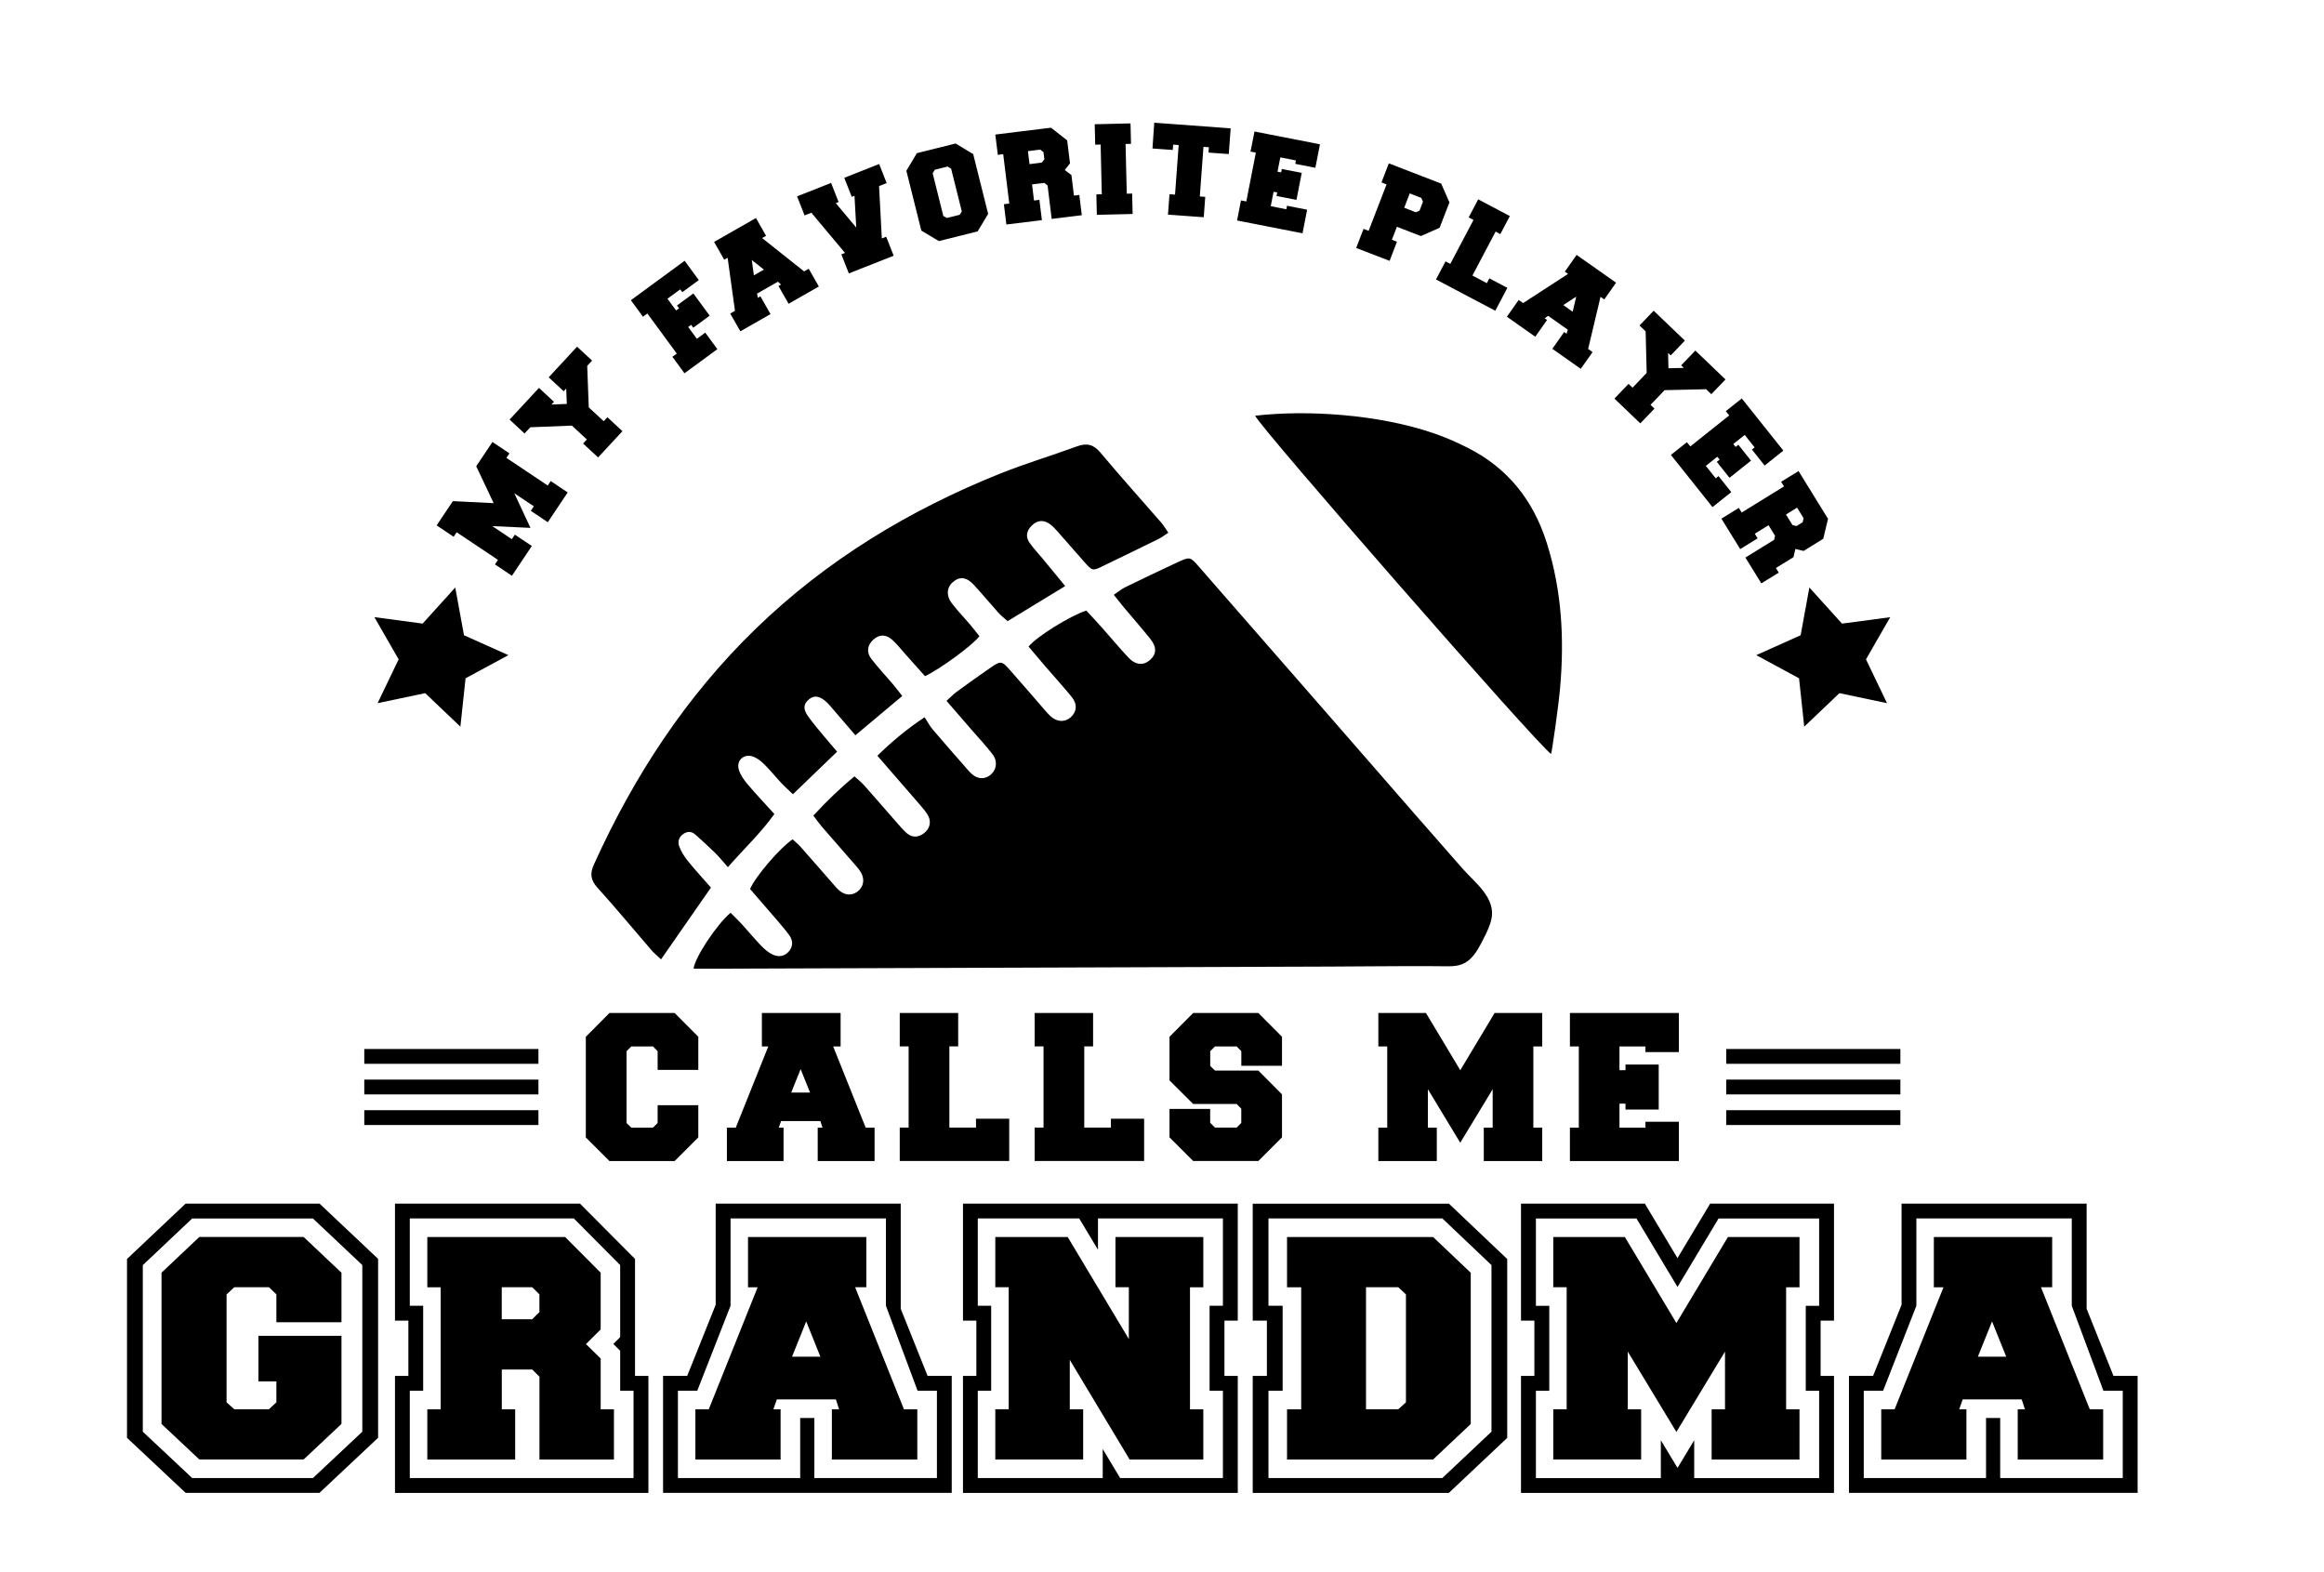 <?xml version="1.0" encoding="utf-8"?>
<!-- Generator: Adobe Illustrator 25.0.0, SVG Export Plug-In . SVG Version: 6.00 Build 0)  -->
<svg version="1.1" id="Layer_1" xmlns="http://www.w3.org/2000/svg" xmlns:xlink="http://www.w3.org/1999/xlink" x="0px" y="0px"
	 viewBox="0 0 470.82 318.52" style="enable-background:new 0 0 470.82 318.52;" xml:space="preserve">
<path d="M37.6,243.84l-11.87,11.21v36.23l11.88,11.15h27.11l11.88-11.16v-36.24l-11.87-11.2H37.6z M73.41,290.03l-10.01,9.4H38.94
	l-10.01-9.39v-33.74l10-9.45h24.47l10,9.43V290.03z M128.65,255.04l-11.15-11.2H80.02v23.7h2.71v11.2h-2.71v23.7h51.34v-23.7h-2.71
	V255.04z M128.35,299.43H83.02v-17.69h2.71v-17.21h-2.71v-17.69h33.23l9.39,9.44v14.6l-1.39,1.39l1.39,1.37v8.1h2.71V299.43z
	 M182.48,265.14v-21.3h-37.49v20.49l-5.77,14.4h-4.89v23.7h58.48v-23.7h-4.89L182.48,265.14z M189.81,299.43h-24.83v-12.17h-2.87
	v12.17h-24.77v-17.69h3.92l6.74-17.21v-17.69h31.48v17.69l6.41,17.21h3.92V299.43z M195.09,267.54h2.71v11.2h-2.71v23.7h55.67v-23.7
	h-2.7v-11.2h2.7v-23.7h-55.67V267.54z M198.09,281.74h2.71v-17.21h-2.71v-17.69h20.55l3.8,6.34v-6.34h25.31v17.69h-2.7v17.21h2.7
	v17.69h-20.82l-3.53-5.88v5.88h-25.31V281.74z M253.79,243.84v23.7h2.87v11.2h-2.87v23.7h39.73l11.83-11.15v-36.23l-11.81-11.21
	H253.79z M302.16,290.04l-9.96,9.39h-35.22v-17.69h2.87v-17.21h-2.87v-17.69h35.23l9.95,9.45V290.04z M339.84,254.87l-6.61-11.03
	h-25.09v23.7h2.71v11.2h-2.71v23.7h31.26h0.89h31.26v-23.7h-2.71v-11.2h2.71v-23.7h-25.09L339.84,254.87z M368.54,246.85v17.69
	h-2.71v17.21h2.71v17.69h-25.31v-7.67l-3.38,5.6l-3.38-5.6v7.67h-25.31v-17.69h2.71v-17.21h-2.71v-17.69h20.38l8.31,13.87
	l8.31-13.87H368.54z M428.17,278.73l-5.44-13.59v-21.3h-37.49v20.49l-5.77,14.4h-4.89v23.7h58.48v-23.7H428.17z M430.05,299.43
	h-24.83v-12.17h-2.87v12.17h-24.77v-17.69h3.92l6.74-17.21v-17.69h31.48v17.69l6.41,17.21h3.92V299.43z"/>
<path d="M61.52,250.6l7.66,7.23v10.03H55.99v-5.64l-1.5-1.45h-7.03l-1.56,1.46v21.86l1.56,1.4h7.03l1.5-1.41v-4.22h-3.63v-9.25
	h16.82v17.85l-7.66,7.2H40.38l-7.66-7.19v-30.64l7.66-7.24H61.52z M121.67,285.5h2.71v10.17h-15.09V278.9l-1.46-1.46h-6.17v8.06
	h2.71v10.17h-17.8V285.5h2.71v-24.72h-2.71V250.6h27.92l7.2,7.23v11.49l-2.98,2.97l2.98,2.92V285.5z M109.28,262.22l-1.46-1.45
	h-6.17v6.49h6.17l1.46-1.45V262.22z M183.13,285.5h2.71v10.17h-17.31V285.5h1.46l-0.65-2h-11.96l-0.7,2h1.46v10.17h-17.26V285.5
	h2.71l9.9-24.72h-1.95V250.6h23.97v10.17h-2.27L183.13,285.5z M166.2,274.84l-2.87-7.14l-2.87,7.14H166.2z M216.73,275.49
	l12.12,20.18h14.93V285.5h-2.7v-24.72h2.7V250.6h-17.8v10.17h2.71v10.5l-12.39-20.67h-14.66v10.17h2.71v24.72h-2.71v10.17h17.8
	V285.5h-2.71V275.49z M290.33,250.6l7.63,7.24v30.64l-7.63,7.19h-29.59V285.5h2.87v-24.72h-2.87V250.6H290.33z M284.83,262.23
	l-1.55-1.46h-6.54v24.72h6.54l1.55-1.4V262.23z M329.18,250.6h-14.5v10.17h2.71v24.72h-2.71v10.17h17.8V285.5h-2.71v-11.69
	l9.85,16.28l9.85-16.28v11.69h-2.71v10.17h17.8V285.5h-2.71v-24.72h2.71V250.6h-14.5l-10.44,17.42L329.18,250.6z M423.37,285.5h2.71
	v10.17h-17.31V285.5h1.46l-0.65-2h-11.96l-0.7,2h1.46v10.17h-17.26V285.5h2.71l9.9-24.72h-1.95V250.6h23.97v10.17h-2.27
	L423.37,285.5z M406.44,274.84l-2.87-7.14l-2.87,7.14H406.44z"/>
<path d="M349.72,212.51v3h35.28v-3H349.72z M349.72,221.71h35.28v-3h-35.28V221.71z M349.72,227.91h35.28v-3h-35.28V227.91z
	 M73.8,212.51v3h35.28v-3H73.8z M73.8,221.71h35.28v-3H73.8V221.71z M73.8,227.91h35.28v-3H73.8V227.91z"/>
<path d="M141.47,216.74h-8.24v-3.79l-0.94-0.96h-4.39l-0.97,0.97v14.55l0.97,0.93h4.39l0.94-0.94v-3.6h8.24v6.52l-4.79,4.79h-13.21
	l-4.79-4.78v-20.39l4.79-4.82h13.21l4.79,4.81V216.74z M170.3,205.22v6.77h-1.51l6.59,16.45h1.8v6.77h-11.52v-6.77h0.97l-0.43-1.33
	h-7.96l-0.47,1.33h0.97v6.77h-11.48v-6.77h1.8l6.59-16.45h-1.3v-6.77H170.3z M160.29,221.34h3.82l-1.91-4.75L160.29,221.34z
	 M192.33,211.98v16.45h5.4v-1.8h6.73v8.57h-22.18v-6.77h1.8v-16.45h-1.8v-6.77h11.84v6.77H192.33z M219.66,211.98v16.45h5.4v-1.8
	h6.73v8.57h-22.18v-6.77h1.8v-16.45h-1.8v-6.77h11.84v6.77H219.66z M250.54,223.65h-8.82l-4.79-4.78v-8.84l4.79-4.81h13.21
	l4.79,4.81v5.88h-8.24v-2.96l-0.94-0.96h-4.39l-0.97,0.96v3l0.97,0.93h8.78l4.79,4.82v8.71l-4.79,4.79h-13.21l-4.79-4.79v-5.76h8.24
	v2.81l0.97,0.97h4.39l0.94-0.94v-2.88L250.54,223.65z M295.83,231.5l-6.55-10.84v7.78h1.8v6.77h-11.84v-6.77h1.8v-16.45h-1.8v-6.77
	h9.65l6.95,11.59l6.95-11.59h9.65v6.77h-1.8v16.45h1.8v6.77h-11.84v-6.77h1.8v-7.78L295.83,231.5z M328.09,228.44h5.26v-1.19h6.77
	v7.96h-22.07v-6.77h1.8v-16.45h-1.8v-6.77h22.07v7.92h-6.77v-1.15h-5.26v4.82h1.22v-1.15h6.73v9.11h-6.73v-1.19h-1.22V228.44z"/>
<path d="M187.32,145.3c0.57,0.87,1.01,1.74,1.63,2.47c2.18,2.57,4.42,5.1,6.64,7.64c0.44,0.51,0.87,1.04,1.39,1.47
	c1.17,1,2.57,1.01,3.68,0.1c1.23-1.01,1.51-2.73,0.44-4.14c-1.28-1.69-2.74-3.24-4.13-4.84c-1.69-1.95-3.38-3.9-5.22-6.02
	c0.85-0.76,1.44-1.38,2.11-1.87c2.18-1.59,4.37-3.16,6.6-4.7c2.35-1.62,2.44-1.6,4.27,0.47c2.11,2.38,4.18,4.8,6.27,7.2
	c0.57,0.65,1.12,1.33,1.74,1.93c1.33,1.27,2.94,1.37,4.14,0.33c1.26-1.09,1.44-2.65,0.27-4.11c-1.69-2.1-3.53-4.08-5.29-6.13
	c-1.18-1.37-2.34-2.77-3.48-4.11c1.53-1.96,8.33-6.19,11.69-7.3c1.02,1.11,2.14,2.29,3.22,3.5c1.79,2.02,3.51,4.11,5.36,6.07
	c1.43,1.51,3.05,1.59,4.34,0.43c1.34-1.2,1.39-2.61,0.01-4.32c-1.75-2.17-3.59-4.28-5.39-6.42c-0.6-0.72-1.18-1.47-1.97-2.45
	c0.89-0.6,1.53-1.15,2.26-1.51c3.55-1.73,7.11-3.44,10.7-5.1c2.48-1.14,2.52-1.12,4.34,0.97c8.76,10.01,17.5,20.04,26.25,30.06
	c6.02,6.9,12.02,13.8,18.04,20.7c3.01,3.45,6.03,6.89,9.05,10.32c2.58,2.94,6.84,5.97,5.85,10.33c-0.32,1.4-0.97,2.7-1.62,3.98
	c-0.72,1.41-1.45,2.84-2.58,3.95c-1.51,1.48-3.13,1.58-5.12,1.55c-2.56-0.04-5.12-0.03-7.68-0.03c-5.12,0.01-10.24,0.07-15.35,0.09
	c-41.93,0.14-83.87,0.29-125.8,0.43c-1.15,0-2.3,0-3.46,0c0.22-2.22,4.66-8.95,7.49-11.33c0.77,0.78,1.58,1.55,2.34,2.38
	c1.3,1.42,2.52,2.92,3.86,4.31c0.66,0.68,1.42,1.34,2.26,1.75c1.22,0.6,2.49,0.44,3.4-0.67c0.83-1.01,0.78-2.18,0.03-3.22
	c-0.79-1.09-1.68-2.11-2.55-3.13c-1.81-2.11-3.64-4.21-5.39-6.23c1.11-2.59,6.04-8.32,8.61-10.06c0.51,0.47,1.1,0.93,1.59,1.48
	c2.18,2.45,4.32,4.93,6.48,7.39c0.44,0.51,0.87,1.04,1.38,1.48c1.18,1.02,2.56,1.08,3.69,0.24c1.22-0.91,1.54-2.43,0.72-3.87
	c-0.38-0.66-0.92-1.24-1.42-1.82c-2.15-2.47-4.32-4.93-6.46-7.41c-0.56-0.65-1.05-1.35-1.77-2.3c2.6-2.81,5.24-5.4,8.33-7.95
	c0.71,0.65,1.37,1.16,1.92,1.77c2.37,2.67,4.69,5.37,7.05,8.05c0.51,0.58,1.02,1.17,1.6,1.67c1.1,0.95,2.28,0.92,3.44,0.08
	c1.2-0.86,1.62-2.25,0.93-3.57c-0.44-0.84-1.11-1.57-1.73-2.3c-2.76-3.2-5.54-6.39-8.57-9.88
	C180.62,150.31,183.48,147.86,187.32,145.3z M211.29,113.24c-0.92-1.11-1.94-2.16-2.75-3.34c-0.81-1.19-0.56-2.39,0.46-3.4
	c1.11-1.11,2.37-1.26,3.65-0.36c0.62,0.44,1.15,1.02,1.66,1.6c1.79,2.02,3.55,4.07,5.34,6.08c1.68,1.88,1.69,1.87,3.86,0.82
	c3.73-1.81,7.46-3.61,11.17-5.44c0.65-0.32,1.24-0.78,2.01-1.28c-0.56-0.81-0.94-1.47-1.42-2.03c-4.11-4.73-8.3-9.38-12.32-14.19
	c-1.42-1.7-2.79-2-4.78-1.27c-5.15,1.89-10.43,3.46-15.52,5.5c-18.43,7.39-35.16,17.51-49.48,31.38
	c-14.18,13.73-24.76,29.93-32.86,47.85c-0.82,1.82-0.66,3.13,0.72,4.66c3.75,4.14,7.31,8.45,10.96,12.68
	c0.49,0.56,1.08,1.04,1.93,1.85c3.45-4.96,6.76-9.72,10.11-14.54c-1.7-1.94-3.26-3.63-4.71-5.43c-0.71-0.88-1.34-1.9-1.73-2.95
	c-0.34-0.93-0.05-1.9,0.9-2.52c0.85-0.56,1.66-0.48,2.39,0.17c1.36,1.21,2.71,2.44,4.01,3.72c0.87,0.85,1.63,1.81,2.58,2.87
	c3.26-3.75,6.7-6.93,9.41-10.77c-1.95-2.15-3.74-4.03-5.42-6.02c-0.73-0.86-1.44-1.86-1.77-2.92c-0.58-1.86,0.95-3.32,2.8-2.71
	c0.87,0.29,1.69,0.93,2.35,1.59c1.23,1.22,2.31,2.58,3.5,3.84c0.69,0.74,1.45,1.4,2.3,2.22c3.13-3.02,6-5.78,8.95-8.62
	c-0.95-1.11-1.64-1.91-2.31-2.72c-1.22-1.49-2.51-2.93-3.61-4.51c-1.02-1.45-0.87-2.45,0.18-3.34c0.99-0.85,2.05-0.8,3.36,0.31
	c0.73,0.62,1.32,1.4,1.95,2.12c1.31,1.51,2.61,3.03,4.14,4.81c3.24-2.71,6.29-5.27,9.49-7.95c-0.78-0.99-1.35-1.75-1.96-2.47
	c-1.43-1.69-2.96-3.3-4.31-5.06c-1.04-1.35-0.8-2.78,0.39-3.87c1.22-1.11,2.54-1.16,3.88,0.04c0.93,0.83,1.7,1.84,2.53,2.77
	c1.39,1.55,2.78,3.11,4.08,4.57c3.06-1.43,9.73-6.33,11.02-8.1c-0.61-0.77-1.25-1.59-1.92-2.39c-1.19-1.39-2.46-2.72-3.59-4.16
	c-1.25-1.59-1.15-3.28,0.11-4.39c1.37-1.2,2.77-1.08,4.27,0.54c1.7,1.84,3.29,3.78,4.97,5.64c0.55,0.61,1.22,1.13,1.87,1.72
	c3.9-2.37,7.58-4.61,11.67-7.11C214.1,116.64,212.7,114.93,211.29,113.24z M316.06,139.37c0.88-9.98,0.34-19.84-2.72-29.46
	c-2.73-8.58-7.91-15.14-16.03-19.21c-2.15-1.08-4.36-2.07-6.63-2.85c-11.39-3.96-26.05-4.84-36.4-3.63
	c1.05,2.45,57.06,66.53,59.95,68.52C314.45,152.03,315.71,143.3,316.06,139.37z"/>
<path d="M366.56,119.02l6.61,7.31l9.77-1.3l-4.91,8.54l4.26,8.88l-9.64-2.03l-7.13,6.79l-1.05-9.8l-8.67-4.69l8.99-4.03
	L366.56,119.02z M92.23,119.02l-6.61,7.31l-9.77-1.3l4.91,8.54l-4.26,8.88l9.64-2.03l7.13,6.79l1.05-9.8l8.67-4.69l-8.99-4.03
	L92.23,119.02z"/>
<path d="M162.9,54.98l-8.5-6.75l0.8-0.46l-2.05-3.6l-8.48,4.84l2.05,3.6l0.69-0.39l1.49,10.75l-0.96,0.55l2.05,3.6l6.11-3.49
	l-2.05-3.6l-0.52,0.3l-0.16-0.85l4.23-2.41l0.63,0.58l-0.52,0.29l2.05,3.6l6.13-3.5l-2.05-3.6L162.9,54.98z M152.73,55.78
	l-0.43-3.11l2.46,1.95L152.73,55.78z M364.37,95.43l-3.53,2.17l0.58,0.94l-8.57,5.29l-0.58-0.94l-3.53,2.18l3.81,6.17l3.53-2.18
	l-0.58-0.94l2.79-1.72l1.32,2.14l-0.19,0.82l-5.82,3.59l3.23,5.23l3.53-2.17l-0.58-0.94l3.56-2.2l0.38-1.66l1.67,0.4l3.98-2.46
	l0.97-4.04L364.37,95.43z M365.2,105.8l-1.25,0.77l-0.81-0.2l-1.32-2.14l2.25-1.39l1.32,2.14L365.2,105.8z M193.6,29.07l-7.85,1.96
	l-2.13,3.57l3.03,12.11l3.56,2.13l7.85-1.96l2.13-3.55l-3.03-12.11L193.6,29.07z M194.44,43.51l-2.61,0.65l-0.72-0.41l-2.16-8.64
	l0.43-0.72l2.61-0.65l0.7,0.44l2.16,8.64L194.44,43.51z M179.53,47.95l1.52,3.86l-9.08,3.58l-1.52-3.86l0.74-0.29l-6.81-8.14
	L163,43.64l-1.52-3.86l6.89-2.72l1.52,3.86l-0.57,0.23l4.15,4.95l-0.36-6.44l-0.55,0.22l-1.52-3.86l7.07-2.79l1.52,3.86l-1.54,0.61
	l0.56,10.61L179.53,47.95z M319.41,51.64l-2.39,3.39l0.65,0.46l-9.1,5.91l-0.9-0.63l-2.39,3.39l5.75,4.05l2.39-3.39l-0.49-0.34
	l0.71-0.5l3.98,2.81l-0.25,0.82l-0.49-0.34l-2.39,3.39l5.76,4.06l2.39-3.39l-0.9-0.64l2.51-10.56l0.76,0.53l2.39-3.39L319.41,51.64z
	 M318.61,63.15l-1.91-1.35l2.63-1.7L318.61,63.15z M123.06,84.53l3.04,2.82l-4.93,5.32l-3.04-2.82l0.76-0.82l-3.03-2.81l-8.42,0.34
	l-1.17,1.26L103.24,85l5.95-6.42l3.04,2.82l-0.51,0.55l3.11-0.12l-0.12-3.12l-0.51,0.55l-3.04-2.82l5.75-6.21l3.04,2.82l-0.99,1.07
	l0.32,8.41l3.03,2.8L123.06,84.53z M142.88,67.39l2.45,3.34l-6.66,4.89l-2.45-3.34l0.89-0.65l-5.96-8.12l-0.89,0.65l-2.45-3.34
	l10.89-7.99l2.87,3.91l-3.34,2.45l-0.42-0.57l-2.59,1.9l1.75,2.38l0.6-0.44l-0.42-0.57l3.32-2.44l3.3,4.5l-3.32,2.44l-0.43-0.59
	l-0.6,0.44l1.76,2.4L142.88,67.39z M111.57,97.45l3.44,2.31l-4.03,6.03l-3.44-2.3l0.61-0.92l-3.96-2.65l3.28,7.02l-7.74-0.36
	l3.96,2.65l0.61-0.92l3.44,2.3l-4.03,6.03l-3.44-2.3l0.61-0.92l-8.37-5.6l-0.61,0.92l-3.44-2.31l3.29-4.91l8.26,0.41l-3.53-7.48
	l3.29-4.91l3.44,2.3l-0.61,0.92l8.37,5.6L111.57,97.45z M287.86,47.82l3.79-1.67l1.99-5.15l-1.67-3.81l-10.61-4.1l-1.49,3.87
	l1.03,0.4l-3.63,9.4l-1.03-0.4l-1.49,3.87l6.77,2.61l1.49-3.87l-1.03-0.4l1.02-2.63L287.86,47.82z M285.6,39.18l2.34,0.91l0.34,0.77
	l-0.7,1.82l-0.76,0.32l-2.34-0.91L285.6,39.18z M305.38,58.31l-2.45,4.64l-12.01-6.34l1.93-3.66l0.97,0.51l4.7-8.91l-0.98-0.51
	l1.93-3.66l6.41,3.39l-1.93,3.66L303,46.91l-4.7,8.91l2.92,1.54l0.51-0.97L305.38,58.31z M350.74,99.7l-3.81,3.03l-8.42-10.57
	l3.24-2.58l0.69,0.86l7.88-6.28l-0.69-0.86l3.24-2.58l8.42,10.57l-3.79,3.02l-2.58-3.24l0.55-0.44l-2.01-2.52l-2.31,1.84l0.47,0.59
	l0.55-0.44l2.57,3.22l-4.36,3.47l-2.57-3.22l0.57-0.45l-0.47-0.59l-2.33,1.85l2.01,2.52l0.57-0.45L350.74,99.7z M337.23,79.04
	l-2.85,2.98l0.8,0.76l-2.87,2.99l-5.24-5.02l2.86-2.99l0.81,0.78l2.86-2.99l-0.21-8.42l-1.24-1.19l2.87-2.99l6.32,6.05L338.48,72
	l-0.54-0.52l0.07,3.12l3.12-0.07l-0.54-0.52l2.87-2.99l6.11,5.85l-2.87,2.99l-1.05-1.01L337.23,79.04z M229.36,39.21l0.1,4.14
	l-7.25,0.17l-0.1-4.14l1.1-0.03l-0.23-10.07l-1.1,0.03l-0.1-4.14l7.25-0.17l0.1,4.14l-1.1,0.03l0.24,10.07L229.36,39.21z
	 M217.57,39.63l-0.51-4.16l-1.35-1.03l1.06-1.35l-0.57-4.65l-3.27-2.57l-11.29,1.39l0.51,4.11l1.09-0.13l1.23,10l-1.09,0.13
	l0.5,4.11l7.2-0.88l-0.51-4.11l-1.09,0.13l-0.4-3.26l2.49-0.31l0.66,0.52l0.83,6.78l6.1-0.75l-0.5-4.11L217.57,39.63z M211.06,32.94
	l-2.49,0.31l-0.32-2.63l2.49-0.31l0.66,0.51l0.18,1.45L211.06,32.94z M254.15,26.64l13.26,2.59l-0.93,4.76l-4.07-0.8l0.13-0.69
	l-3.16-0.62l-0.57,2.9l0.74,0.14l0.13-0.69l4.04,0.79l-1.07,5.47l-4.04-0.79l0.14-0.71l-0.74-0.14l-0.57,2.92l3.16,0.62l0.14-0.71
	l4.07,0.8l-0.93,4.78l-13.26-2.59l0.79-4.07l1.08,0.21l1.93-9.89l-1.08-0.21L254.15,26.64z M233.84,24.86L249.32,26l-0.38,5.21
	l-4.11-0.3l0.08-1.08l-1.1-0.08l-0.74,10.05l1.1,0.08l-0.3,4.13l-7.25-0.53l0.31-4.13l1.12,0.08l0.74-10.05l-1.12-0.08l-0.08,1.08
	l-4.11-0.3L233.84,24.86z"/>
</svg>
